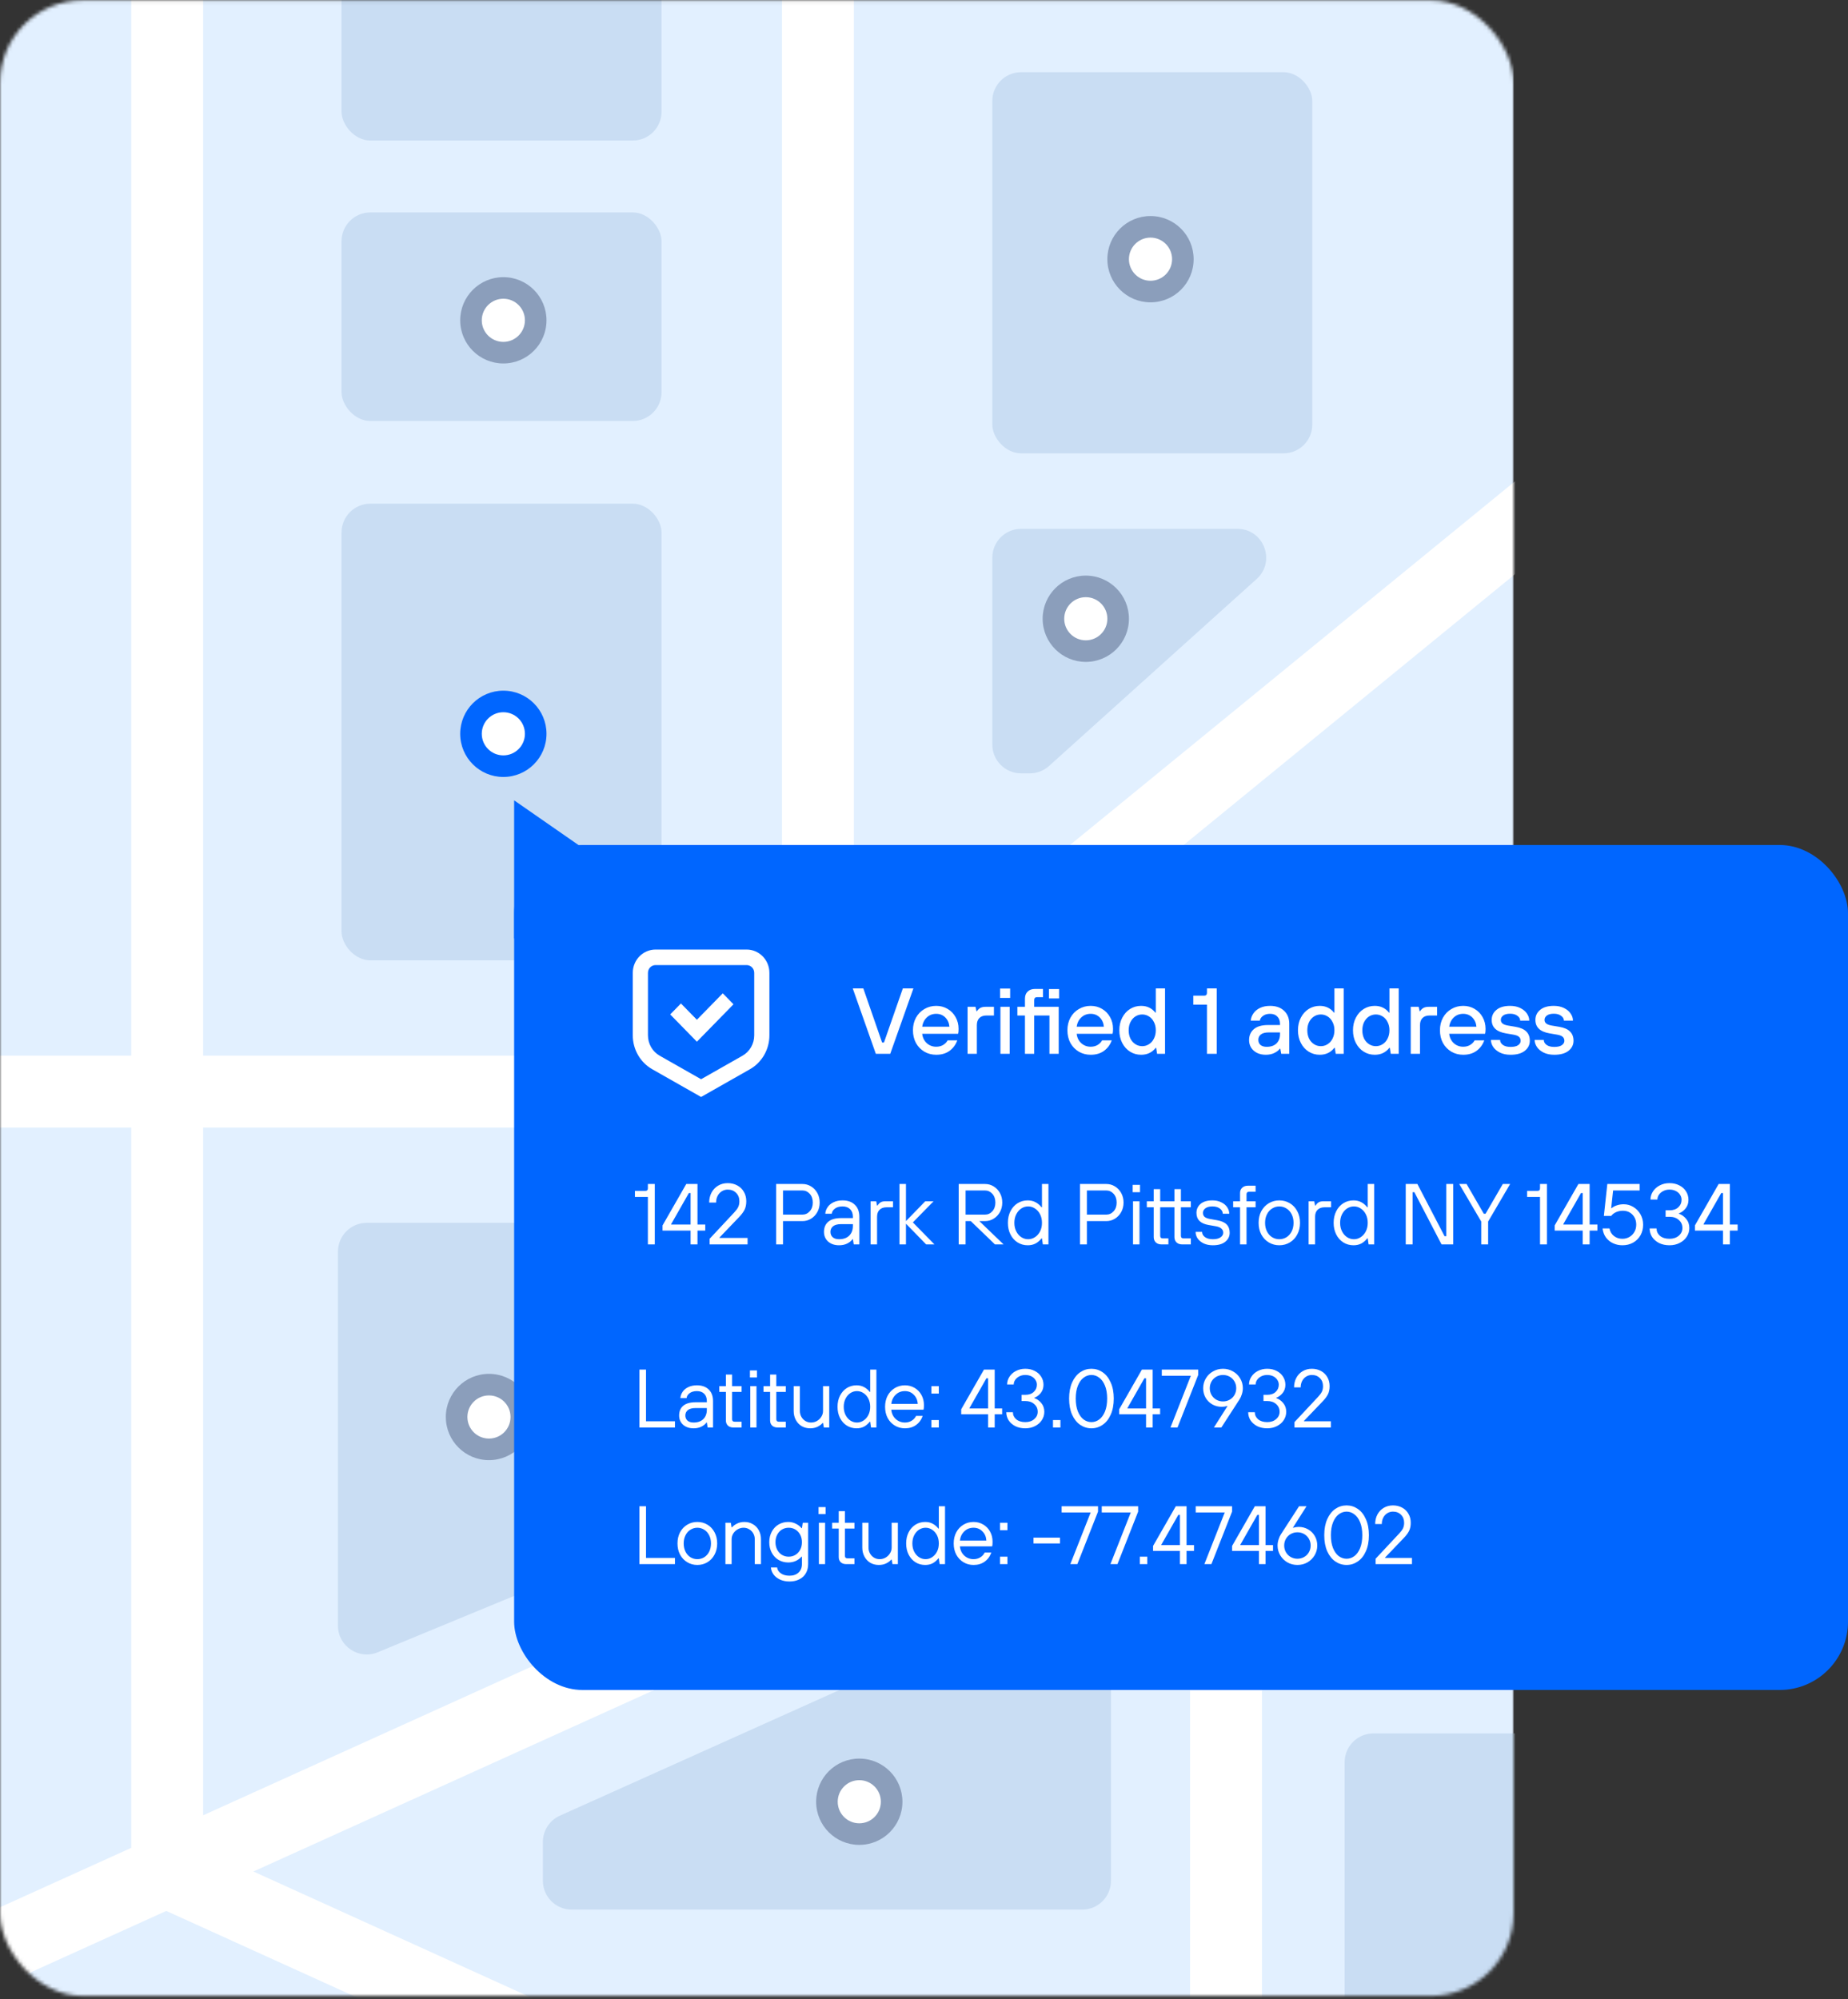 <svg width="514" height="556" viewBox="0 0 514 556" fill="none" xmlns="http://www.w3.org/2000/svg">
<rect x="0" y="0" width="514" height="556" fill="#333333" stroke="none"/>
<mask id="mask0_6027_539" style="mask-type:alpha" maskUnits="userSpaceOnUse" x="0" y="0" width="421" height="556">
<rect y="0.081" width="421" height="555" rx="23" fill="#E2F0FF"/>
</mask>
<g mask="url(#mask0_6027_539)">
<rect y="-21.919" width="421" height="638" rx="23" fill="#E2F0FF"/>
<path d="M473 104.581L229.5 303.581H-9.5" stroke="white" stroke-width="20"/>
<path d="M227.5 -92.419V265.081" stroke="white" stroke-width="20"/>
<path d="M341 388.081V567.081" stroke="white" stroke-width="20"/>
<path d="M-7 544.581L469 329.081" stroke="white" stroke-width="20"/>
<path d="M46.5 -91.419L46.5 520.581L182 582.081" stroke="white" stroke-width="20"/>
<rect x="95" y="-57.919" width="89" height="97" rx="8" fill="#C9DDF3"/>
<path d="M94 348.081C94 343.663 97.582 340.081 102 340.081H178C182.418 340.081 186 343.663 186 348.081V420.73C186 423.968 184.047 426.887 181.054 428.124L105.054 459.515C99.788 461.69 94 457.819 94 452.121V348.081Z" fill="#C9DDF3"/>
<path d="M210 348.081C210 343.663 213.582 340.081 218 340.081H294C298.418 340.081 302 343.663 302 348.081V368.663C302 371.788 300.181 374.627 297.341 375.932L221.341 410.867C216.041 413.304 210 409.432 210 403.599V348.081Z" fill="#C9DDF3"/>
<rect x="95" y="59.081" width="89" height="58" rx="8" fill="#C9DDF3"/>
<path d="M151 512.256C151 509.107 152.848 506.25 155.721 504.959L297.721 441.149C303.014 438.771 309 442.643 309 448.446V523.081C309 527.499 305.418 531.081 301 531.081H159C154.582 531.081 151 527.499 151 523.081V512.256Z" fill="#C9DDF3"/>
<rect x="374" y="412.081" width="93" height="50" rx="8" fill="#C9DDF3"/>
<rect x="374" y="482.081" width="93" height="89" rx="8" fill="#C9DDF3"/>
<rect x="276" y="20.081" width="89" height="106" rx="8" fill="#C9DDF3"/>
<path d="M276 155.081C276 150.663 279.582 147.081 284 147.081H344.164C351.494 147.081 354.964 156.119 349.518 161.025L291.782 213.025C290.313 214.349 288.406 215.081 286.428 215.081H284C279.582 215.081 276 211.499 276 207.081V155.081Z" fill="#C9DDF3"/>
<rect x="95" y="140.081" width="89" height="127" rx="8" fill="#C9DDF3"/>
</g>
<circle cx="140" cy="204.081" r="12" fill="#0066FF"/>
<circle cx="140" cy="204.081" r="6" fill="white"/>
<circle cx="136" cy="394.081" r="12" fill="#8B9EBB"/>
<circle cx="136" cy="394.081" r="6" fill="white"/>
<circle cx="140" cy="89.081" r="12" fill="#8B9EBB"/>
<circle cx="140" cy="89.081" r="6" fill="white"/>
<circle cx="320" cy="72.081" r="12" fill="#8B9EBB"/>
<circle cx="320" cy="72.081" r="6" fill="white"/>
<circle cx="302" cy="172.081" r="12" fill="#8B9EBB"/>
<circle cx="302" cy="172.081" r="6" fill="white"/>
<circle cx="239" cy="501.081" r="12" fill="#8B9EBB"/>
<circle cx="239" cy="501.081" r="6" fill="white"/>
<rect x="143" y="235" width="371" height="235" rx="19" fill="#0066FF"/>
<path d="M204.012 279.302L201.026 276.251L193.831 283.607L189.397 279.073L186.411 282.125L193.832 289.711L204.012 279.302Z" fill="white"/>
<path fill-rule="evenodd" clip-rule="evenodd" d="M181.429 297.374L195 305.081L208.571 297.374C211.922 295.472 214 291.861 214 287.943L214 270.555C214 266.979 211.164 264.081 207.667 264.081L182.333 264.081C178.836 264.081 176 266.979 176 270.554V287.943C176 291.861 178.078 295.472 181.429 297.374ZM209.778 270.555L209.778 287.943C209.778 290.294 208.531 292.46 206.52 293.602L195 300.144L183.48 293.602C181.469 292.46 180.222 290.294 180.222 287.943V270.554C180.222 269.363 181.167 268.397 182.333 268.397L207.667 268.397C208.833 268.397 209.778 269.363 209.778 270.555Z" fill="white"/>
<path d="M247.608 293.081H243.604L237.182 274.881H240.12L245.346 289.935H245.866L251.118 274.881H254.056L247.608 293.081ZM260.401 293.341C259.188 293.341 258.087 293.055 257.099 292.483C256.111 291.893 255.331 291.087 254.759 290.065C254.205 289.025 253.927 287.846 253.927 286.529C253.927 285.229 254.205 284.067 254.759 283.045C255.331 282.005 256.111 281.199 257.099 280.627C258.087 280.037 259.188 279.743 260.401 279.743C261.563 279.743 262.611 280.02 263.547 280.575C264.501 281.129 265.246 281.892 265.783 282.863C266.338 283.833 266.615 284.925 266.615 286.139C266.615 286.745 266.572 287.205 266.485 287.517H256.501C256.623 288.574 257.047 289.441 257.775 290.117C258.503 290.775 259.379 291.105 260.401 291.105C261.129 291.105 261.771 290.94 262.325 290.611C262.88 290.281 263.296 289.857 263.573 289.337H266.251C265.853 290.498 265.151 291.46 264.145 292.223C263.14 292.968 261.892 293.341 260.401 293.341ZM264.067 285.541C263.981 284.501 263.599 283.643 262.923 282.967C262.247 282.291 261.407 281.953 260.401 281.953C259.361 281.953 258.486 282.291 257.775 282.967C257.065 283.643 256.64 284.501 256.501 285.541H264.067ZM269.122 293.081V280.003H271.332L271.592 281.225H271.722C271.982 280.826 272.294 280.523 272.658 280.315C273.04 280.107 273.542 280.003 274.166 280.003H276.454V282.421H274.4C273.534 282.421 272.866 282.655 272.398 283.123C271.93 283.591 271.696 284.258 271.696 285.125V293.081H269.122ZM280.831 293.081H278.257V280.003H280.831V293.081ZM280.961 277.533H278.153V274.933H280.961V277.533ZM285.079 293.081V282.421H282.973V280.003H285.079V277.715C285.079 276.9 285.331 276.25 285.833 275.765C286.336 275.279 287.012 275.037 287.861 275.037H290.097V277.325H288.459C287.922 277.325 287.653 277.602 287.653 278.157V280.003H294.465V293.081H291.891V282.421H287.653V293.081H285.079ZM294.569 277.663H291.761V275.063H294.569V277.663ZM303.363 293.341C302.15 293.341 301.049 293.055 300.061 292.483C299.073 291.893 298.293 291.087 297.721 290.065C297.167 289.025 296.889 287.846 296.889 286.529C296.889 285.229 297.167 284.067 297.721 283.045C298.293 282.005 299.073 281.199 300.061 280.627C301.049 280.037 302.15 279.743 303.363 279.743C304.525 279.743 305.573 280.02 306.509 280.575C307.463 281.129 308.208 281.892 308.745 282.863C309.3 283.833 309.577 284.925 309.577 286.139C309.577 286.745 309.534 287.205 309.447 287.517H299.463C299.585 288.574 300.009 289.441 300.737 290.117C301.465 290.775 302.341 291.105 303.363 291.105C304.091 291.105 304.733 290.94 305.287 290.611C305.842 290.281 306.258 289.857 306.535 289.337H309.213C308.815 290.498 308.113 291.46 307.107 292.223C306.102 292.968 304.854 293.341 303.363 293.341ZM307.029 285.541C306.943 284.501 306.561 283.643 305.885 282.967C305.209 282.291 304.369 281.953 303.363 281.953C302.323 281.953 301.448 282.291 300.737 282.967C300.027 283.643 299.602 284.501 299.463 285.541H307.029ZM317.388 293.341C316.262 293.341 315.239 293.055 314.32 292.483C313.402 291.911 312.674 291.105 312.136 290.065C311.599 289.025 311.33 287.846 311.33 286.529C311.33 285.211 311.599 284.041 312.136 283.019C312.674 281.979 313.402 281.173 314.32 280.601C315.239 280.029 316.262 279.743 317.388 279.743C319.035 279.743 320.352 280.367 321.34 281.615H321.47V274.881H324.044V293.081H321.834L321.574 291.417H321.444C320.439 292.699 319.087 293.341 317.388 293.341ZM317.7 290.949C318.376 290.949 319 290.767 319.572 290.403C320.162 290.039 320.621 289.519 320.95 288.843C321.297 288.167 321.47 287.395 321.47 286.529C321.47 285.662 321.297 284.899 320.95 284.241C320.621 283.565 320.162 283.045 319.572 282.681C319 282.317 318.376 282.135 317.7 282.135C317.007 282.135 316.374 282.317 315.802 282.681C315.23 283.045 314.771 283.565 314.424 284.241C314.095 284.899 313.93 285.662 313.93 286.529C313.93 287.413 314.095 288.193 314.424 288.869C314.771 289.527 315.23 290.039 315.802 290.403C316.374 290.767 317.007 290.949 317.7 290.949ZM335.699 293.081V279.405H331.903V276.909H334.919C335.439 276.909 335.699 276.64 335.699 276.103V274.881H338.429V293.081H335.699ZM352.07 293.341C351.151 293.341 350.336 293.167 349.626 292.821C348.915 292.457 348.369 291.971 347.988 291.365C347.606 290.741 347.416 290.047 347.416 289.285C347.416 288.002 347.858 286.979 348.742 286.217C349.626 285.454 350.943 285.073 352.694 285.073H356.022V284.735C356.022 283.885 355.77 283.209 355.268 282.707C354.782 282.204 354.115 281.953 353.266 281.953C352.451 281.953 351.792 282.143 351.29 282.525C350.787 282.889 350.492 283.331 350.406 283.851H347.884C347.936 283.14 348.178 282.473 348.612 281.849C349.045 281.207 349.66 280.696 350.458 280.315C351.255 279.933 352.191 279.743 353.266 279.743C354.895 279.743 356.186 280.193 357.14 281.095C358.11 281.996 358.596 283.209 358.596 284.735V293.081H356.36L356.1 291.651H355.97C355.675 292.084 355.181 292.474 354.488 292.821C353.794 293.167 352.988 293.341 352.07 293.341ZM352.33 291.131C353.474 291.131 354.375 290.819 355.034 290.195C355.692 289.553 356.022 288.687 356.022 287.595V287.127H352.876C351.905 287.127 351.177 287.317 350.692 287.699C350.224 288.08 349.99 288.574 349.99 289.181C349.99 289.77 350.189 290.247 350.588 290.611C351.004 290.957 351.584 291.131 352.33 291.131ZM367.073 293.341C365.946 293.341 364.923 293.055 364.005 292.483C363.086 291.911 362.358 291.105 361.821 290.065C361.283 289.025 361.015 287.846 361.015 286.529C361.015 285.211 361.283 284.041 361.821 283.019C362.358 281.979 363.086 281.173 364.005 280.601C364.923 280.029 365.946 279.743 367.073 279.743C368.719 279.743 370.037 280.367 371.025 281.615H371.155V274.881H373.729V293.081H371.519L371.259 291.417H371.129C370.123 292.699 368.771 293.341 367.073 293.341ZM367.385 290.949C368.061 290.949 368.685 290.767 369.257 290.403C369.846 290.039 370.305 289.519 370.635 288.843C370.981 288.167 371.155 287.395 371.155 286.529C371.155 285.662 370.981 284.899 370.635 284.241C370.305 283.565 369.846 283.045 369.257 282.681C368.685 282.317 368.061 282.135 367.385 282.135C366.691 282.135 366.059 282.317 365.487 282.681C364.915 283.045 364.455 283.565 364.109 284.241C363.779 284.899 363.615 285.662 363.615 286.529C363.615 287.413 363.779 288.193 364.109 288.869C364.455 289.527 364.915 290.039 365.487 290.403C366.059 290.767 366.691 290.949 367.385 290.949ZM382.377 293.341C381.251 293.341 380.228 293.055 379.309 292.483C378.391 291.911 377.663 291.105 377.125 290.065C376.588 289.025 376.319 287.846 376.319 286.529C376.319 285.211 376.588 284.041 377.125 283.019C377.663 281.979 378.391 281.173 379.309 280.601C380.228 280.029 381.251 279.743 382.377 279.743C384.024 279.743 385.341 280.367 386.329 281.615H386.459V274.881H389.033V293.081H386.823L386.563 291.417H386.433C385.428 292.699 384.076 293.341 382.377 293.341ZM382.689 290.949C383.365 290.949 383.989 290.767 384.561 290.403C385.151 290.039 385.61 289.519 385.939 288.843C386.286 288.167 386.459 287.395 386.459 286.529C386.459 285.662 386.286 284.899 385.939 284.241C385.61 283.565 385.151 283.045 384.561 282.681C383.989 282.317 383.365 282.135 382.689 282.135C381.996 282.135 381.363 282.317 380.791 282.681C380.219 283.045 379.76 283.565 379.413 284.241C379.084 284.899 378.919 285.662 378.919 286.529C378.919 287.413 379.084 288.193 379.413 288.869C379.76 289.527 380.219 290.039 380.791 290.403C381.363 290.767 381.996 290.949 382.689 290.949ZM392.378 293.081V280.003H394.588L394.848 281.225H394.978C395.238 280.826 395.55 280.523 395.914 280.315C396.295 280.107 396.798 280.003 397.422 280.003H399.71V282.421H397.656C396.789 282.421 396.122 282.655 395.654 283.123C395.186 283.591 394.952 284.258 394.952 285.125V293.081H392.378ZM406.978 293.341C405.765 293.341 404.664 293.055 403.676 292.483C402.688 291.893 401.908 291.087 401.336 290.065C400.782 289.025 400.504 287.846 400.504 286.529C400.504 285.229 400.782 284.067 401.336 283.045C401.908 282.005 402.688 281.199 403.676 280.627C404.664 280.037 405.765 279.743 406.978 279.743C408.14 279.743 409.188 280.02 410.124 280.575C411.078 281.129 411.823 281.892 412.36 282.863C412.915 283.833 413.192 284.925 413.192 286.139C413.192 286.745 413.149 287.205 413.062 287.517H403.078C403.2 288.574 403.624 289.441 404.352 290.117C405.08 290.775 405.956 291.105 406.978 291.105C407.706 291.105 408.348 290.94 408.902 290.611C409.457 290.281 409.873 289.857 410.15 289.337H412.828C412.43 290.498 411.728 291.46 410.722 292.223C409.717 292.968 408.469 293.341 406.978 293.341ZM410.644 285.541C410.558 284.501 410.176 283.643 409.5 282.967C408.824 282.291 407.984 281.953 406.978 281.953C405.938 281.953 405.063 282.291 404.352 282.967C403.642 283.643 403.217 284.501 403.078 285.541H410.644ZM420.145 293.341C418.984 293.341 417.987 293.133 417.155 292.717C416.341 292.301 415.725 291.781 415.309 291.157C414.893 290.515 414.685 289.865 414.685 289.207H417.233C417.233 289.744 417.485 290.203 417.987 290.585C418.507 290.966 419.227 291.157 420.145 291.157C421.064 291.157 421.757 291.001 422.225 290.689C422.711 290.359 422.953 289.952 422.953 289.467C422.953 288.999 422.797 288.626 422.485 288.349C422.173 288.071 421.662 287.872 420.951 287.751L418.819 287.387C416.202 286.936 414.893 285.688 414.893 283.643C414.893 282.516 415.335 281.589 416.219 280.861C417.103 280.115 418.369 279.743 420.015 279.743C421.107 279.743 422.052 279.942 422.849 280.341C423.664 280.739 424.279 281.251 424.695 281.875C425.129 282.499 425.345 283.157 425.345 283.851H422.823C422.823 283.313 422.563 282.863 422.043 282.499C421.541 282.117 420.865 281.927 420.015 281.927C419.183 281.927 418.542 282.091 418.091 282.421C417.658 282.75 417.441 283.157 417.441 283.643C417.441 284.041 417.589 284.371 417.883 284.631C418.195 284.891 418.689 285.081 419.365 285.203L421.523 285.567C422.875 285.792 423.872 286.225 424.513 286.867C425.172 287.508 425.501 288.366 425.501 289.441C425.501 290.567 425.033 291.503 424.097 292.249C423.179 292.977 421.861 293.341 420.145 293.341ZM432.301 293.341C431.14 293.341 430.143 293.133 429.311 292.717C428.497 292.301 427.881 291.781 427.465 291.157C427.049 290.515 426.841 289.865 426.841 289.207H429.389C429.389 289.744 429.641 290.203 430.143 290.585C430.663 290.966 431.383 291.157 432.301 291.157C433.22 291.157 433.913 291.001 434.381 290.689C434.867 290.359 435.109 289.952 435.109 289.467C435.109 288.999 434.953 288.626 434.641 288.349C434.329 288.071 433.818 287.872 433.107 287.751L430.975 287.387C428.358 286.936 427.049 285.688 427.049 283.643C427.049 282.516 427.491 281.589 428.375 280.861C429.259 280.115 430.525 279.743 432.171 279.743C433.263 279.743 434.208 279.942 435.005 280.341C435.82 280.739 436.435 281.251 436.851 281.875C437.285 282.499 437.501 283.157 437.501 283.851H434.979C434.979 283.313 434.719 282.863 434.199 282.499C433.697 282.117 433.021 281.927 432.171 281.927C431.339 281.927 430.698 282.091 430.247 282.421C429.814 282.75 429.597 283.157 429.597 283.643C429.597 284.041 429.745 284.371 430.039 284.631C430.351 284.891 430.845 285.081 431.521 285.203L433.679 285.567C435.031 285.792 436.028 286.225 436.669 286.867C437.328 287.508 437.657 288.366 437.657 289.441C437.657 290.567 437.189 291.503 436.253 292.249C435.335 292.977 434.017 293.341 432.301 293.341Z" fill="white"/>
<path d="M180.2 346.081V332.881H176.6V331.201H179.48C179.96 331.201 180.2 330.961 180.2 330.481V329.281H182.12V346.081H180.2ZM193.999 346.081H192.079V342.241H184.279V340.801L190.879 329.281H193.999V340.561H196.159V342.241H193.999V346.081ZM186.679 340.441V340.561H192.079V331.801H191.599L186.679 340.441ZM197.371 346.081V344.521L204.211 337.201C204.723 336.657 205.091 336.161 205.315 335.713C205.539 335.249 205.651 334.705 205.651 334.081C205.651 333.121 205.347 332.345 204.739 331.753C204.147 331.145 203.371 330.841 202.411 330.841C201.819 330.841 201.275 330.993 200.779 331.297C200.283 331.601 199.891 332.025 199.603 332.569C199.315 333.113 199.171 333.737 199.171 334.441H197.251C197.251 333.417 197.467 332.497 197.899 331.681C198.347 330.849 198.963 330.201 199.747 329.737C200.531 329.273 201.419 329.041 202.411 329.041C203.403 329.041 204.291 329.257 205.075 329.689C205.859 330.105 206.467 330.697 206.899 331.465C207.347 332.217 207.571 333.089 207.571 334.081C207.571 335.025 207.403 335.825 207.067 336.481C206.731 337.137 206.219 337.817 205.531 338.521L200.131 344.161V344.281H207.931V346.081H197.371ZM215.866 346.081V329.281H223.186C224.066 329.281 224.866 329.505 225.586 329.953C226.322 330.401 226.906 331.017 227.338 331.801C227.77 332.585 227.986 333.465 227.986 334.441C227.986 335.417 227.77 336.297 227.338 337.081C226.906 337.865 226.322 338.481 225.586 338.929C224.866 339.377 224.066 339.601 223.186 339.601H217.786V346.081H215.866ZM223.186 337.801C223.986 337.801 224.666 337.489 225.226 336.865C225.786 336.241 226.066 335.433 226.066 334.441C226.066 333.449 225.786 332.641 225.226 332.017C224.666 331.393 223.986 331.081 223.186 331.081H217.786V337.801H223.186ZM233.38 346.321C232.132 346.321 231.116 345.977 230.332 345.289C229.564 344.585 229.18 343.689 229.18 342.601C229.18 341.401 229.572 340.465 230.356 339.793C231.156 339.105 232.364 338.761 233.98 338.761H237.22V338.401C237.22 337.505 236.964 336.801 236.452 336.289C235.94 335.777 235.236 335.521 234.34 335.521C233.476 335.521 232.772 335.721 232.228 336.121C231.7 336.505 231.404 336.985 231.34 337.561H229.54C229.588 336.905 229.804 336.297 230.188 335.737C230.572 335.161 231.116 334.705 231.82 334.369C232.54 334.017 233.38 333.841 234.34 333.841C235.796 333.841 236.94 334.249 237.772 335.065C238.604 335.865 239.02 336.977 239.02 338.401V346.081H237.46L237.22 344.641H237.1C236.828 345.073 236.356 345.465 235.684 345.817C235.028 346.153 234.26 346.321 233.38 346.321ZM233.38 344.641C234.58 344.641 235.516 344.313 236.188 343.657C236.876 342.985 237.22 342.073 237.22 340.921V340.441H233.98C232.956 340.441 232.196 340.641 231.7 341.041C231.22 341.441 230.98 341.961 230.98 342.601C230.98 343.209 231.188 343.705 231.604 344.089C232.02 344.457 232.612 344.641 233.38 344.641ZM242.146 346.081V334.081H243.706L243.946 335.281H244.066C244.338 334.865 244.634 334.561 244.954 334.369C245.274 334.177 245.738 334.081 246.346 334.081H248.386V335.761H246.586C245.754 335.761 245.106 335.993 244.642 336.457C244.178 336.905 243.946 337.553 243.946 338.401V346.081H242.146ZM251.982 346.081H250.182V329.281H251.982V339.601L257.359 334.081H259.663L253.902 339.961L259.903 346.081H257.598L251.982 340.321V346.081ZM272.387 339.601L279.131 346.081H276.731L270.011 339.601H268.571V346.081H266.651V329.281H273.971C274.851 329.281 275.651 329.505 276.371 329.953C277.107 330.401 277.691 331.017 278.123 331.801C278.555 332.585 278.771 333.465 278.771 334.441C278.771 335.417 278.555 336.297 278.123 337.081C277.691 337.865 277.107 338.481 276.371 338.929C275.651 339.377 274.851 339.601 273.971 339.601H272.387ZM268.571 337.801H273.971C274.771 337.801 275.451 337.489 276.011 336.865C276.571 336.241 276.851 335.433 276.851 334.441C276.851 333.449 276.571 332.641 276.011 332.017C275.451 331.393 274.771 331.081 273.971 331.081H268.571V337.801ZM285.853 346.321C284.813 346.321 283.869 346.057 283.021 345.529C282.189 345.001 281.533 344.265 281.053 343.321C280.573 342.377 280.333 341.297 280.333 340.081C280.333 338.865 280.573 337.785 281.053 336.841C281.533 335.897 282.189 335.161 283.021 334.633C283.869 334.105 284.813 333.841 285.853 333.841C286.669 333.841 287.389 334.009 288.013 334.345C288.637 334.665 289.197 335.137 289.693 335.761H289.813V329.281H291.613V346.081H290.053L289.813 344.401H289.693C289.197 345.025 288.637 345.505 288.013 345.841C287.389 346.161 286.669 346.321 285.853 346.321ZM285.973 344.641C286.661 344.641 287.293 344.449 287.869 344.065C288.461 343.681 288.933 343.145 289.285 342.457C289.637 341.769 289.813 340.977 289.813 340.081C289.813 339.185 289.637 338.393 289.285 337.705C288.933 337.017 288.461 336.481 287.869 336.097C287.293 335.713 286.661 335.521 285.973 335.521C285.285 335.521 284.645 335.713 284.053 336.097C283.477 336.481 283.013 337.017 282.661 337.705C282.309 338.393 282.133 339.185 282.133 340.081C282.133 340.977 282.309 341.769 282.661 342.457C283.013 343.145 283.477 343.681 284.053 344.065C284.645 344.449 285.285 344.641 285.973 344.641ZM300.384 346.081V329.281H307.704C308.584 329.281 309.384 329.505 310.104 329.953C310.84 330.401 311.424 331.017 311.856 331.801C312.288 332.585 312.504 333.465 312.504 334.441C312.504 335.417 312.288 336.297 311.856 337.081C311.424 337.865 310.84 338.481 310.104 338.929C309.384 339.377 308.584 339.601 307.704 339.601H302.304V346.081H300.384ZM307.704 337.801C308.504 337.801 309.184 337.489 309.744 336.865C310.304 336.241 310.584 335.433 310.584 334.441C310.584 333.449 310.304 332.641 309.744 332.017C309.184 331.393 308.504 331.081 307.704 331.081H302.304V337.801H307.704ZM316.938 346.081H315.138V334.081H316.938V346.081ZM317.082 331.561H315.042V329.521H317.082V331.561ZM323.054 346.081C322.398 346.081 321.87 345.897 321.47 345.529C321.086 345.145 320.894 344.649 320.894 344.041V335.761H318.974V334.081H320.894V330.721H322.694V334.081H326.654V330.721H328.454V334.081H331.214V335.761H328.454V343.681C328.454 344.161 328.694 344.401 329.174 344.401H331.214V346.081H328.814C328.158 346.081 327.63 345.897 327.23 345.529C326.846 345.145 326.654 344.649 326.654 344.041V335.761H322.694V343.681C322.694 344.161 322.934 344.401 323.414 344.401H324.974V346.081H323.054ZM337.342 346.321C336.382 346.321 335.534 346.153 334.798 345.817C334.078 345.465 333.518 345.009 333.118 344.449C332.734 343.873 332.542 343.257 332.542 342.601H334.342C334.342 343.161 334.606 343.641 335.134 344.041C335.678 344.441 336.414 344.641 337.342 344.641C338.254 344.641 338.958 344.473 339.454 344.137C339.966 343.785 340.222 343.353 340.222 342.841C340.222 342.361 340.054 341.977 339.718 341.689C339.398 341.385 338.886 341.169 338.182 341.041L336.142 340.681C333.902 340.297 332.782 339.177 332.782 337.321C332.782 336.313 333.158 335.481 333.91 334.825C334.678 334.169 335.782 333.841 337.222 333.841C338.15 333.841 338.966 334.017 339.67 334.369C340.39 334.705 340.942 335.161 341.326 335.737C341.71 336.313 341.902 336.921 341.902 337.561H340.102C340.102 337.001 339.838 336.521 339.31 336.121C338.782 335.721 338.086 335.521 337.222 335.521C336.374 335.521 335.718 335.697 335.254 336.049C334.806 336.385 334.582 336.809 334.582 337.321C334.582 337.769 334.726 338.129 335.014 338.401C335.318 338.673 335.814 338.873 336.502 339.001L338.542 339.361C339.742 339.569 340.622 339.961 341.182 340.537C341.742 341.113 342.022 341.881 342.022 342.841C342.022 343.849 341.614 344.681 340.798 345.337C339.998 345.993 338.846 346.321 337.342 346.321ZM344.907 346.081V335.761H342.987V334.081H344.907V331.801C344.907 331.193 345.099 330.705 345.483 330.337C345.883 329.953 346.411 329.761 347.067 329.761H349.227V331.441H347.427C346.947 331.441 346.707 331.681 346.707 332.161V334.081H349.227V335.761H346.707V346.081H344.907ZM355.827 346.321C354.755 346.321 353.779 346.057 352.899 345.529C352.019 345.001 351.323 344.265 350.811 343.321C350.315 342.377 350.067 341.297 350.067 340.081C350.067 338.865 350.315 337.785 350.811 336.841C351.323 335.897 352.019 335.161 352.899 334.633C353.779 334.105 354.755 333.841 355.827 333.841C356.899 333.841 357.875 334.105 358.755 334.633C359.635 335.161 360.323 335.897 360.819 336.841C361.331 337.785 361.587 338.865 361.587 340.081C361.587 341.297 361.331 342.377 360.819 343.321C360.323 344.265 359.635 345.001 358.755 345.529C357.875 346.057 356.899 346.321 355.827 346.321ZM355.827 344.641C356.547 344.641 357.211 344.457 357.819 344.089C358.427 343.705 358.907 343.169 359.259 342.481C359.611 341.777 359.787 340.977 359.787 340.081C359.787 339.185 359.611 338.393 359.259 337.705C358.907 337.001 358.427 336.465 357.819 336.097C357.211 335.713 356.547 335.521 355.827 335.521C355.107 335.521 354.443 335.713 353.835 336.097C353.227 336.465 352.747 337.001 352.395 337.705C352.043 338.393 351.867 339.185 351.867 340.081C351.867 340.977 352.043 341.777 352.395 342.481C352.747 343.169 353.227 343.705 353.835 344.089C354.443 344.457 355.107 344.641 355.827 344.641ZM363.977 346.081V334.081H365.537L365.777 335.281H365.897C366.169 334.865 366.465 334.561 366.785 334.369C367.105 334.177 367.569 334.081 368.177 334.081H370.217V335.761H368.417C367.585 335.761 366.937 335.993 366.473 336.457C366.009 336.905 365.777 337.553 365.777 338.401V346.081H363.977ZM376.459 346.321C375.419 346.321 374.475 346.057 373.627 345.529C372.795 345.001 372.139 344.265 371.659 343.321C371.179 342.377 370.939 341.297 370.939 340.081C370.939 338.865 371.179 337.785 371.659 336.841C372.139 335.897 372.795 335.161 373.627 334.633C374.475 334.105 375.419 333.841 376.459 333.841C377.275 333.841 377.995 334.009 378.619 334.345C379.243 334.665 379.803 335.137 380.299 335.761H380.419V329.281H382.219V346.081H380.659L380.419 344.401H380.299C379.803 345.025 379.243 345.505 378.619 345.841C377.995 346.161 377.275 346.321 376.459 346.321ZM376.579 344.641C377.267 344.641 377.899 344.449 378.475 344.065C379.067 343.681 379.539 343.145 379.891 342.457C380.243 341.769 380.419 340.977 380.419 340.081C380.419 339.185 380.243 338.393 379.891 337.705C379.539 337.017 379.067 336.481 378.475 336.097C377.899 335.713 377.267 335.521 376.579 335.521C375.891 335.521 375.251 335.713 374.659 336.097C374.083 336.481 373.619 337.017 373.267 337.705C372.915 338.393 372.739 339.185 372.739 340.081C372.739 340.977 372.915 341.769 373.267 342.457C373.619 343.145 374.083 343.681 374.659 344.065C375.251 344.449 375.891 344.641 376.579 344.641ZM392.909 346.081H390.989V329.281H394.229L401.789 343.801H402.269V329.281H404.189V346.081H400.949L393.389 331.561H392.909V346.081ZM413.908 346.081H411.988V339.721L405.868 329.281H407.908L412.708 337.561H413.188L417.988 329.281H420.028L413.908 339.721V346.081ZM428.338 346.081V332.881H424.738V331.201H427.618C428.098 331.201 428.338 330.961 428.338 330.481V329.281H430.258V346.081H428.338ZM442.138 346.081H440.218V342.241H432.418V340.801L439.018 329.281H442.138V340.561H444.298V342.241H442.138V346.081ZM434.818 340.441V340.561H440.218V331.801H439.738L434.818 340.441ZM451.258 346.321C450.33 346.321 449.466 346.137 448.666 345.769C447.866 345.401 447.202 344.865 446.674 344.161C446.162 343.457 445.85 342.617 445.738 341.641H447.658C447.834 342.537 448.25 343.241 448.906 343.753C449.562 344.265 450.346 344.521 451.258 344.521C451.962 344.521 452.61 344.353 453.202 344.017C453.794 343.665 454.258 343.193 454.594 342.601C454.93 342.009 455.098 341.345 455.098 340.609C455.098 339.457 454.746 338.521 454.042 337.801C453.354 337.081 452.466 336.721 451.378 336.721C450.706 336.721 450.082 336.849 449.506 337.105C448.946 337.345 448.49 337.697 448.138 338.161H446.098L447.058 329.281H456.058V331.081H448.666L448.138 336.001H448.258C448.674 335.649 449.17 335.385 449.746 335.209C450.322 335.017 450.946 334.921 451.618 334.921C452.578 334.921 453.466 335.169 454.282 335.665C455.114 336.161 455.778 336.841 456.274 337.705C456.77 338.569 457.018 339.537 457.018 340.609C457.018 341.697 456.77 342.681 456.274 343.561C455.778 344.425 455.09 345.105 454.21 345.601C453.346 346.081 452.362 346.321 451.258 346.321ZM464.349 346.321C463.261 346.321 462.293 346.113 461.445 345.697C460.613 345.265 459.965 344.697 459.501 343.993C459.053 343.273 458.829 342.489 458.829 341.641H460.749C460.749 342.457 461.069 343.145 461.709 343.705C462.365 344.249 463.245 344.521 464.349 344.521C465.405 344.521 466.269 344.233 466.941 343.657C467.613 343.081 467.949 342.369 467.949 341.521C467.949 340.609 467.613 339.865 466.941 339.289C466.285 338.697 465.421 338.401 464.349 338.401H463.269V336.601H464.349C465.389 336.601 466.205 336.321 466.797 335.761C467.405 335.201 467.709 334.497 467.709 333.649C467.709 333.153 467.565 332.689 467.277 332.257C467.005 331.825 466.613 331.481 466.101 331.225C465.589 330.969 465.005 330.841 464.349 330.841C463.725 330.841 463.157 330.969 462.645 331.225C462.133 331.481 461.725 331.825 461.421 332.257C461.133 332.673 460.989 333.121 460.989 333.601H459.069C459.069 332.801 459.293 332.057 459.741 331.369C460.189 330.665 460.813 330.105 461.613 329.689C462.429 329.257 463.341 329.041 464.349 329.041C465.373 329.041 466.285 329.249 467.085 329.665C467.885 330.065 468.509 330.625 468.957 331.345C469.405 332.049 469.629 332.833 469.629 333.697C469.629 334.625 469.357 335.425 468.813 336.097C468.269 336.753 467.661 337.201 466.989 337.441V337.561C467.725 337.801 468.389 338.273 468.981 338.977C469.573 339.681 469.869 340.529 469.869 341.521C469.869 342.401 469.629 343.209 469.149 343.945C468.685 344.665 468.029 345.241 467.181 345.673C466.349 346.105 465.405 346.321 464.349 346.321ZM481.144 346.081H479.224V342.241H471.424V340.801L478.024 329.281H481.144V340.561H483.304V342.241H481.144V346.081ZM473.824 340.441V340.561H479.224V331.801H478.744L473.824 340.441Z" fill="white"/>
<path d="M187.73 397H177.84V380.9H179.68V395.275H187.73V397ZM192.917 397.23C191.721 397.23 190.747 396.9 189.996 396.241C189.26 395.566 188.892 394.708 188.892 393.665C188.892 392.515 189.267 391.618 190.019 390.974C190.785 390.315 191.943 389.985 193.492 389.985H196.597V389.64C196.597 388.781 196.351 388.107 195.861 387.616C195.37 387.125 194.695 386.88 193.837 386.88C193.009 386.88 192.334 387.072 191.813 387.455C191.307 387.823 191.023 388.283 190.962 388.835H189.237C189.283 388.206 189.49 387.624 189.858 387.087C190.226 386.535 190.747 386.098 191.422 385.776C192.112 385.439 192.917 385.27 193.837 385.27C195.232 385.27 196.328 385.661 197.126 386.443C197.923 387.21 198.322 388.275 198.322 389.64V397H196.827L196.597 395.62H196.482C196.221 396.034 195.769 396.41 195.125 396.747C194.496 397.069 193.76 397.23 192.917 397.23ZM192.917 395.62C194.067 395.62 194.964 395.306 195.608 394.677C196.267 394.033 196.597 393.159 196.597 392.055V391.595H193.492C192.51 391.595 191.782 391.787 191.307 392.17C190.847 392.553 190.617 393.052 190.617 393.665C190.617 394.248 190.816 394.723 191.215 395.091C191.613 395.444 192.181 395.62 192.917 395.62ZM203.968 397C203.34 397 202.834 396.824 202.45 396.471C202.082 396.103 201.898 395.628 201.898 395.045V387.11H200.058V385.5H201.898V382.28H203.623V385.5H206.268V387.11H203.623V394.7C203.623 395.16 203.853 395.39 204.313 395.39H206.268V397H203.968ZM210.405 397H208.68V385.5H210.405V397ZM210.543 383.085H208.588V381.13H210.543V383.085ZM216.266 397C215.638 397 215.132 396.824 214.748 396.471C214.38 396.103 214.196 395.628 214.196 395.045V387.11H212.356V385.5H214.196V382.28H215.921V385.5H218.566V387.11H215.921V394.7C215.921 395.16 216.151 395.39 216.611 395.39H218.566V397H216.266ZM225.353 397.23C224.479 397.23 223.689 397.031 222.984 396.632C222.294 396.218 221.75 395.643 221.351 394.907C220.952 394.171 220.753 393.335 220.753 392.4V385.5H222.478V392.4C222.478 392.998 222.616 393.542 222.892 394.033C223.168 394.524 223.544 394.915 224.019 395.206C224.494 395.482 225.016 395.62 225.583 395.62C226.181 395.62 226.733 395.474 227.239 395.183C227.76 394.876 228.167 394.478 228.458 393.987C228.765 393.496 228.918 392.967 228.918 392.4V385.5H230.643V397H229.148L228.918 395.735H228.803C228.481 396.134 228.013 396.486 227.4 396.793C226.802 397.084 226.12 397.23 225.353 397.23ZM238.24 397.23C237.243 397.23 236.339 396.977 235.526 396.471C234.729 395.965 234.1 395.26 233.64 394.355C233.18 393.45 232.95 392.415 232.95 391.25C232.95 390.085 233.18 389.05 233.64 388.145C234.1 387.24 234.729 386.535 235.526 386.029C236.339 385.523 237.243 385.27 238.24 385.27C239.022 385.27 239.712 385.431 240.31 385.753C240.908 386.06 241.445 386.512 241.92 387.11H242.035V380.9H243.76V397H242.265L242.035 395.39H241.92C241.445 395.988 240.908 396.448 240.31 396.77C239.712 397.077 239.022 397.23 238.24 397.23ZM238.355 395.62C239.014 395.62 239.62 395.436 240.172 395.068C240.739 394.7 241.192 394.186 241.529 393.527C241.866 392.868 242.035 392.109 242.035 391.25C242.035 390.391 241.866 389.632 241.529 388.973C241.192 388.314 240.739 387.8 240.172 387.432C239.62 387.064 239.014 386.88 238.355 386.88C237.696 386.88 237.082 387.064 236.515 387.432C235.963 387.8 235.518 388.314 235.181 388.973C234.844 389.632 234.675 390.391 234.675 391.25C234.675 392.109 234.844 392.868 235.181 393.527C235.518 394.186 235.963 394.7 236.515 395.068C237.082 395.436 237.696 395.62 238.355 395.62ZM251.694 397.23C250.667 397.23 249.732 396.977 248.888 396.471C248.045 395.965 247.378 395.26 246.887 394.355C246.412 393.45 246.174 392.415 246.174 391.25C246.174 390.085 246.412 389.05 246.887 388.145C247.378 387.24 248.045 386.535 248.888 386.029C249.732 385.523 250.667 385.27 251.694 385.27C252.676 385.27 253.573 385.508 254.385 385.983C255.198 386.458 255.834 387.118 256.294 387.961C256.754 388.789 256.984 389.732 256.984 390.79C256.984 391.403 256.946 391.825 256.869 392.055H247.899C248.007 393.128 248.421 393.995 249.141 394.654C249.862 395.298 250.713 395.62 251.694 395.62C252.384 395.62 252.998 395.459 253.534 395.137C254.086 394.815 254.508 394.363 254.799 393.78H256.639C256.241 394.884 255.612 395.735 254.753 396.333C253.91 396.931 252.89 397.23 251.694 397.23ZM255.259 390.445C255.198 389.402 254.83 388.551 254.155 387.892C253.496 387.217 252.676 386.88 251.694 386.88C250.667 386.88 249.808 387.217 249.118 387.892C248.428 388.551 248.022 389.402 247.899 390.445H255.259ZM261.12 387.57H259.05V385.5H261.12V387.57ZM261.12 397H259.05V394.93H261.12V397ZM276.665 397H274.825V393.32H267.35V391.94L273.675 380.9H276.665V391.71H278.735V393.32H276.665V397ZM269.65 391.595V391.71H274.825V383.315H274.365L269.65 391.595ZM285.176 397.23C284.134 397.23 283.206 397.031 282.393 396.632C281.596 396.218 280.975 395.674 280.53 394.999C280.101 394.309 279.886 393.558 279.886 392.745H281.726C281.726 393.527 282.033 394.186 282.646 394.723C283.275 395.244 284.118 395.505 285.176 395.505C286.188 395.505 287.016 395.229 287.66 394.677C288.304 394.125 288.626 393.443 288.626 392.63C288.626 391.756 288.304 391.043 287.66 390.491C287.032 389.924 286.204 389.64 285.176 389.64H284.141V387.915H285.176C286.173 387.915 286.955 387.647 287.522 387.11C288.105 386.573 288.396 385.899 288.396 385.086C288.396 384.611 288.258 384.166 287.982 383.752C287.722 383.338 287.346 383.008 286.855 382.763C286.365 382.518 285.805 382.395 285.176 382.395C284.578 382.395 284.034 382.518 283.543 382.763C283.053 383.008 282.662 383.338 282.37 383.752C282.094 384.151 281.956 384.58 281.956 385.04H280.116C280.116 384.273 280.331 383.56 280.76 382.901C281.19 382.226 281.788 381.69 282.554 381.291C283.336 380.877 284.21 380.67 285.176 380.67C286.158 380.67 287.032 380.869 287.798 381.268C288.565 381.651 289.163 382.188 289.592 382.878C290.022 383.553 290.236 384.304 290.236 385.132C290.236 386.021 289.976 386.788 289.454 387.432C288.933 388.061 288.35 388.49 287.706 388.72V388.835C288.412 389.065 289.048 389.517 289.615 390.192C290.183 390.867 290.466 391.679 290.466 392.63C290.466 393.473 290.236 394.248 289.776 394.953C289.332 395.643 288.703 396.195 287.89 396.609C287.093 397.023 286.188 397.23 285.176 397.23ZM294.947 397H292.877V394.93H294.947V397ZM303.571 397.23C302.436 397.23 301.394 396.908 300.443 396.264C299.508 395.62 298.756 394.677 298.189 393.435C297.637 392.178 297.361 390.683 297.361 388.95C297.361 387.217 297.637 385.73 298.189 384.488C298.756 383.231 299.508 382.28 300.443 381.636C301.394 380.992 302.436 380.67 303.571 380.67C304.706 380.67 305.741 380.992 306.676 381.636C307.627 382.28 308.378 383.231 308.93 384.488C309.497 385.73 309.781 387.217 309.781 388.95C309.781 390.683 309.497 392.178 308.93 393.435C308.378 394.677 307.627 395.62 306.676 396.264C305.741 396.908 304.706 397.23 303.571 397.23ZM303.571 395.505C304.353 395.505 305.074 395.26 305.733 394.769C306.408 394.263 306.944 393.519 307.343 392.538C307.742 391.541 307.941 390.345 307.941 388.95C307.941 387.555 307.742 386.366 307.343 385.385C306.944 384.388 306.408 383.645 305.733 383.154C305.074 382.648 304.353 382.395 303.571 382.395C302.789 382.395 302.061 382.648 301.386 383.154C300.727 383.645 300.198 384.388 299.799 385.385C299.4 386.366 299.201 387.555 299.201 388.95C299.201 390.345 299.4 391.541 299.799 392.538C300.198 393.519 300.727 394.263 301.386 394.769C302.061 395.26 302.789 395.505 303.571 395.505ZM320.6 397H318.76V393.32H311.285V391.94L317.61 380.9H320.6V391.71H322.67V393.32H320.6V397ZM313.585 391.595V391.71H318.76V383.315H318.3L313.585 391.595ZM327.512 397H325.557L331.215 382.625H323.142V380.9H333.262V382.395L327.512 397ZM337.634 397L341.429 391.02H341.314C340.824 391.173 340.325 391.25 339.819 391.25C338.869 391.25 337.995 391.028 337.197 390.583C336.415 390.138 335.794 389.525 335.334 388.743C334.874 387.946 334.644 387.056 334.644 386.075C334.644 385.094 334.89 384.189 335.38 383.361C335.871 382.533 336.538 381.881 337.381 381.406C338.225 380.915 339.152 380.67 340.164 380.67C341.176 380.67 342.104 380.915 342.947 381.406C343.791 381.881 344.458 382.533 344.948 383.361C345.439 384.189 345.684 385.094 345.684 386.075C345.684 386.612 345.592 387.171 345.408 387.754C345.224 388.337 345.01 388.812 344.764 389.18L339.704 397H337.634ZM340.164 389.755C340.839 389.755 341.46 389.594 342.027 389.272C342.595 388.95 343.039 388.505 343.361 387.938C343.683 387.371 343.844 386.75 343.844 386.075C343.844 385.4 343.683 384.779 343.361 384.212C343.039 383.645 342.595 383.2 342.027 382.878C341.46 382.556 340.839 382.395 340.164 382.395C339.49 382.395 338.869 382.556 338.301 382.878C337.734 383.2 337.289 383.645 336.967 384.212C336.645 384.779 336.484 385.4 336.484 386.075C336.484 386.75 336.645 387.371 336.967 387.938C337.289 388.505 337.734 388.95 338.301 389.272C338.869 389.594 339.49 389.755 340.164 389.755ZM352.459 397.23C351.417 397.23 350.489 397.031 349.676 396.632C348.879 396.218 348.258 395.674 347.813 394.999C347.384 394.309 347.169 393.558 347.169 392.745H349.009C349.009 393.527 349.316 394.186 349.929 394.723C350.558 395.244 351.401 395.505 352.459 395.505C353.471 395.505 354.299 395.229 354.943 394.677C355.587 394.125 355.909 393.443 355.909 392.63C355.909 391.756 355.587 391.043 354.943 390.491C354.315 389.924 353.487 389.64 352.459 389.64H351.424V387.915H352.459C353.456 387.915 354.238 387.647 354.805 387.11C355.388 386.573 355.679 385.899 355.679 385.086C355.679 384.611 355.541 384.166 355.265 383.752C355.005 383.338 354.629 383.008 354.138 382.763C353.648 382.518 353.088 382.395 352.459 382.395C351.861 382.395 351.317 382.518 350.826 382.763C350.336 383.008 349.945 383.338 349.653 383.752C349.377 384.151 349.239 384.58 349.239 385.04H347.399C347.399 384.273 347.614 383.56 348.043 382.901C348.473 382.226 349.071 381.69 349.837 381.291C350.619 380.877 351.493 380.67 352.459 380.67C353.441 380.67 354.315 380.869 355.081 381.268C355.848 381.651 356.446 382.188 356.875 382.878C357.305 383.553 357.519 384.304 357.519 385.132C357.519 386.021 357.259 386.788 356.737 387.432C356.216 388.061 355.633 388.49 354.989 388.72V388.835C355.695 389.065 356.331 389.517 356.898 390.192C357.466 390.867 357.749 391.679 357.749 392.63C357.749 393.473 357.519 394.248 357.059 394.953C356.615 395.643 355.986 396.195 355.173 396.609C354.376 397.023 353.471 397.23 352.459 397.23ZM360.045 397V395.505L366.6 388.49C367.091 387.969 367.443 387.493 367.658 387.064C367.873 386.619 367.98 386.098 367.98 385.5C367.98 384.58 367.689 383.836 367.106 383.269C366.539 382.686 365.795 382.395 364.875 382.395C364.308 382.395 363.786 382.541 363.311 382.832C362.836 383.123 362.46 383.53 362.184 384.051C361.908 384.572 361.77 385.17 361.77 385.845H359.93C359.93 384.864 360.137 383.982 360.551 383.2C360.98 382.403 361.571 381.782 362.322 381.337C363.073 380.892 363.924 380.67 364.875 380.67C365.826 380.67 366.677 380.877 367.428 381.291C368.179 381.69 368.762 382.257 369.176 382.993C369.605 383.714 369.82 384.549 369.82 385.5C369.82 386.405 369.659 387.171 369.337 387.8C369.015 388.429 368.524 389.08 367.865 389.755L362.69 395.16V395.275H370.165V397H360.045Z" fill="white"/>
<path d="M187.73 435H177.84V418.9H179.68V433.275H187.73V435ZM193.957 435.23C192.93 435.23 191.994 434.977 191.151 434.471C190.308 433.965 189.641 433.26 189.15 432.355C188.675 431.45 188.437 430.415 188.437 429.25C188.437 428.085 188.675 427.05 189.15 426.145C189.641 425.24 190.308 424.535 191.151 424.029C191.994 423.523 192.93 423.27 193.957 423.27C194.984 423.27 195.92 423.523 196.763 424.029C197.606 424.535 198.266 425.24 198.741 426.145C199.232 427.05 199.477 428.085 199.477 429.25C199.477 430.415 199.232 431.45 198.741 432.355C198.266 433.26 197.606 433.965 196.763 434.471C195.92 434.977 194.984 435.23 193.957 435.23ZM193.957 433.62C194.647 433.62 195.283 433.444 195.866 433.091C196.449 432.723 196.909 432.209 197.246 431.55C197.583 430.875 197.752 430.109 197.752 429.25C197.752 428.391 197.583 427.632 197.246 426.973C196.909 426.298 196.449 425.785 195.866 425.432C195.283 425.064 194.647 424.88 193.957 424.88C193.267 424.88 192.631 425.064 192.048 425.432C191.465 425.785 191.005 426.298 190.668 426.973C190.331 427.632 190.162 428.391 190.162 429.25C190.162 430.109 190.331 430.875 190.668 431.55C191.005 432.209 191.465 432.723 192.048 433.091C192.631 433.444 193.267 433.62 193.957 433.62ZM201.767 435V423.5H203.262L203.492 424.765H203.607C203.914 424.382 204.374 424.037 204.987 423.73C205.601 423.423 206.291 423.27 207.057 423.27C207.931 423.27 208.713 423.477 209.403 423.891C210.109 424.29 210.661 424.857 211.059 425.593C211.458 426.329 211.657 427.165 211.657 428.1V435H209.932V428.1C209.932 427.502 209.794 426.958 209.518 426.467C209.242 425.976 208.867 425.593 208.391 425.317C207.916 425.026 207.395 424.88 206.827 424.88C206.229 424.88 205.67 425.033 205.148 425.34C204.642 425.631 204.236 426.022 203.929 426.513C203.638 427.004 203.492 427.533 203.492 428.1V435H201.767ZM219.599 439.83C218.572 439.83 217.675 439.646 216.908 439.278C216.142 438.91 215.544 438.427 215.114 437.829C214.7 437.231 214.47 436.595 214.424 435.92H216.149C216.211 436.549 216.54 437.085 217.138 437.53C217.752 437.99 218.572 438.22 219.599 438.22C220.642 438.22 221.478 437.929 222.106 437.346C222.735 436.763 223.049 435.981 223.049 435V432.93H222.934C222.474 433.451 221.93 433.85 221.301 434.126C220.673 434.402 219.99 434.54 219.254 434.54C218.258 434.54 217.353 434.302 216.54 433.827C215.743 433.352 215.114 432.685 214.654 431.826C214.194 430.967 213.964 429.994 213.964 428.905C213.964 427.816 214.194 426.843 214.654 425.984C215.114 425.125 215.743 424.458 216.54 423.983C217.353 423.508 218.258 423.27 219.254 423.27C219.99 423.27 220.68 423.431 221.324 423.753C221.984 424.06 222.52 424.474 222.934 424.995H223.049L223.279 423.5H224.774V435C224.774 435.951 224.567 436.786 224.153 437.507C223.739 438.243 223.141 438.81 222.359 439.209C221.577 439.623 220.657 439.83 219.599 439.83ZM219.369 432.93C220.059 432.93 220.68 432.761 221.232 432.424C221.8 432.087 222.244 431.611 222.566 430.998C222.888 430.385 223.049 429.687 223.049 428.905C223.049 428.123 222.888 427.425 222.566 426.812C222.244 426.199 221.8 425.723 221.232 425.386C220.68 425.049 220.059 424.88 219.369 424.88C218.679 424.88 218.051 425.049 217.483 425.386C216.931 425.723 216.494 426.199 216.172 426.812C215.85 427.425 215.689 428.123 215.689 428.905C215.689 429.687 215.85 430.385 216.172 430.998C216.494 431.611 216.931 432.087 217.483 432.424C218.051 432.761 218.679 432.93 219.369 432.93ZM229.491 435H227.766V423.5H229.491V435ZM229.629 421.085H227.674V419.13H229.629V421.085ZM235.353 435C234.724 435 234.218 434.824 233.835 434.471C233.467 434.103 233.283 433.628 233.283 433.045V425.11H231.443V423.5H233.283V420.28H235.008V423.5H237.653V425.11H235.008V432.7C235.008 433.16 235.238 433.39 235.698 433.39H237.653V435H235.353ZM244.439 435.23C243.565 435.23 242.776 435.031 242.07 434.632C241.38 434.218 240.836 433.643 240.437 432.907C240.039 432.171 239.839 431.335 239.839 430.4V423.5H241.564V430.4C241.564 430.998 241.702 431.542 241.978 432.033C242.254 432.524 242.63 432.915 243.105 433.206C243.581 433.482 244.102 433.62 244.669 433.62C245.267 433.62 245.819 433.474 246.325 433.183C246.847 432.876 247.253 432.478 247.544 431.987C247.851 431.496 248.004 430.967 248.004 430.4V423.5H249.729V435H248.234L248.004 433.735H247.889C247.567 434.134 247.1 434.486 246.486 434.793C245.888 435.084 245.206 435.23 244.439 435.23ZM257.327 435.23C256.33 435.23 255.425 434.977 254.613 434.471C253.815 433.965 253.187 433.26 252.727 432.355C252.267 431.45 252.037 430.415 252.037 429.25C252.037 428.085 252.267 427.05 252.727 426.145C253.187 425.24 253.815 424.535 254.613 424.029C255.425 423.523 256.33 423.27 257.327 423.27C258.109 423.27 258.799 423.431 259.397 423.753C259.995 424.06 260.531 424.512 261.007 425.11H261.122V418.9H262.847V435H261.352L261.122 433.39H261.007C260.531 433.988 259.995 434.448 259.397 434.77C258.799 435.077 258.109 435.23 257.327 435.23ZM257.442 433.62C258.101 433.62 258.707 433.436 259.259 433.068C259.826 432.7 260.278 432.186 260.616 431.527C260.953 430.868 261.122 430.109 261.122 429.25C261.122 428.391 260.953 427.632 260.616 426.973C260.278 426.314 259.826 425.8 259.259 425.432C258.707 425.064 258.101 424.88 257.442 424.88C256.782 424.88 256.169 425.064 255.602 425.432C255.05 425.8 254.605 426.314 254.268 426.973C253.93 427.632 253.762 428.391 253.762 429.25C253.762 430.109 253.93 430.868 254.268 431.527C254.605 432.186 255.05 432.7 255.602 433.068C256.169 433.436 256.782 433.62 257.442 433.62ZM270.781 435.23C269.753 435.23 268.818 434.977 267.975 434.471C267.131 433.965 266.464 433.26 265.974 432.355C265.498 431.45 265.261 430.415 265.261 429.25C265.261 428.085 265.498 427.05 265.974 426.145C266.464 425.24 267.131 424.535 267.975 424.029C268.818 423.523 269.753 423.27 270.781 423.27C271.762 423.27 272.659 423.508 273.472 423.983C274.284 424.458 274.921 425.118 275.381 425.961C275.841 426.789 276.071 427.732 276.071 428.79C276.071 429.403 276.032 429.825 275.956 430.055H266.986C267.093 431.128 267.507 431.995 268.228 432.654C268.948 433.298 269.799 433.62 270.781 433.62C271.471 433.62 272.084 433.459 272.621 433.137C273.173 432.815 273.594 432.363 273.886 431.78H275.726C275.327 432.884 274.698 433.735 273.84 434.333C272.996 434.931 271.977 435.23 270.781 435.23ZM274.346 428.445C274.284 427.402 273.916 426.551 273.242 425.892C272.582 425.217 271.762 424.88 270.781 424.88C269.753 424.88 268.895 425.217 268.205 425.892C267.515 426.551 267.108 427.402 266.986 428.445H274.346ZM280.206 425.57H278.136V423.5H280.206V425.57ZM280.206 435H278.136V432.93H280.206V435ZM294.821 429.25H287.461V427.64H294.821V429.25ZM299.654 435H297.699L303.357 420.625H295.284V418.9H305.404V420.395L299.654 435ZM310.811 435H308.856L314.514 420.625H306.441V418.9H316.561V420.395L310.811 435ZM319.104 435H317.034V432.93H319.104V435ZM330.028 435H328.188V431.32H320.713V429.94L327.038 418.9H330.028V429.71H332.098V431.32H330.028V435ZM323.013 429.595V429.71H328.188V421.315H327.728L323.013 429.595ZM336.94 435H334.985L340.643 420.625H332.57V418.9H342.69V420.395L336.94 435ZM352.007 435H350.167V431.32H342.692V429.94L349.017 418.9H352.007V429.71H354.077V431.32H352.007V435ZM344.992 429.595V429.71H350.167V421.315H349.707L344.992 429.595ZM360.863 435.23C359.851 435.23 358.923 434.992 358.08 434.517C357.236 434.026 356.569 433.367 356.079 432.539C355.588 431.711 355.343 430.806 355.343 429.825C355.343 429.288 355.435 428.729 355.619 428.146C355.803 427.563 356.017 427.088 356.263 426.72L361.323 418.9H363.393L359.598 424.88H359.713C360.219 424.727 360.717 424.65 361.208 424.65C362.158 424.65 363.025 424.872 363.807 425.317C364.604 425.762 365.233 426.383 365.693 427.18C366.153 427.962 366.383 428.844 366.383 429.825C366.383 430.806 366.137 431.711 365.647 432.539C365.156 433.367 364.489 434.026 363.646 434.517C362.802 434.992 361.875 435.23 360.863 435.23ZM360.863 433.505C361.537 433.505 362.158 433.344 362.726 433.022C363.293 432.7 363.738 432.255 364.06 431.688C364.382 431.121 364.543 430.5 364.543 429.825C364.543 429.15 364.382 428.529 364.06 427.962C363.738 427.395 363.293 426.95 362.726 426.628C362.158 426.306 361.537 426.145 360.863 426.145C360.188 426.145 359.567 426.306 359 426.628C358.432 426.95 357.988 427.395 357.666 427.962C357.344 428.529 357.183 429.15 357.183 429.825C357.183 430.5 357.344 431.121 357.666 431.688C357.988 432.255 358.432 432.7 359 433.022C359.567 433.344 360.188 433.505 360.863 433.505ZM374.538 435.23C373.403 435.23 372.36 434.908 371.41 434.264C370.474 433.62 369.723 432.677 369.156 431.435C368.604 430.178 368.328 428.683 368.328 426.95C368.328 425.217 368.604 423.73 369.156 422.488C369.723 421.231 370.474 420.28 371.41 419.636C372.36 418.992 373.403 418.67 374.538 418.67C375.672 418.67 376.707 418.992 377.643 419.636C378.593 420.28 379.345 421.231 379.897 422.488C380.464 423.73 380.748 425.217 380.748 426.95C380.748 428.683 380.464 430.178 379.897 431.435C379.345 432.677 378.593 433.62 377.643 434.264C376.707 434.908 375.672 435.23 374.538 435.23ZM374.538 433.505C375.32 433.505 376.04 433.26 376.7 432.769C377.374 432.263 377.911 431.519 378.31 430.538C378.708 429.541 378.908 428.345 378.908 426.95C378.908 425.555 378.708 424.366 378.31 423.385C377.911 422.388 377.374 421.645 376.7 421.154C376.04 420.648 375.32 420.395 374.538 420.395C373.756 420.395 373.027 420.648 372.353 421.154C371.693 421.645 371.164 422.388 370.766 423.385C370.367 424.366 370.168 425.555 370.168 426.95C370.168 428.345 370.367 429.541 370.766 430.538C371.164 431.519 371.693 432.263 372.353 432.769C373.027 433.26 373.756 433.505 374.538 433.505ZM382.607 435V433.505L389.162 426.49C389.653 425.969 390.006 425.493 390.22 425.064C390.435 424.619 390.542 424.098 390.542 423.5C390.542 422.58 390.251 421.836 389.668 421.269C389.101 420.686 388.357 420.395 387.437 420.395C386.87 420.395 386.349 420.541 385.873 420.832C385.398 421.123 385.022 421.53 384.746 422.051C384.47 422.572 384.332 423.17 384.332 423.845H382.492C382.492 422.864 382.699 421.982 383.113 421.2C383.543 420.403 384.133 419.782 384.884 419.337C385.636 418.892 386.487 418.67 387.437 418.67C388.388 418.67 389.239 418.877 389.99 419.291C390.742 419.69 391.324 420.257 391.738 420.993C392.168 421.714 392.382 422.549 392.382 423.5C392.382 424.405 392.221 425.171 391.899 425.8C391.577 426.429 391.087 427.08 390.427 427.755L385.252 433.16V433.275H392.727V435H382.607Z" fill="white"/>
<path d="M143 222.581V261.081L161 235.081L143 222.581Z" fill="#0066FF"/>
</svg>
